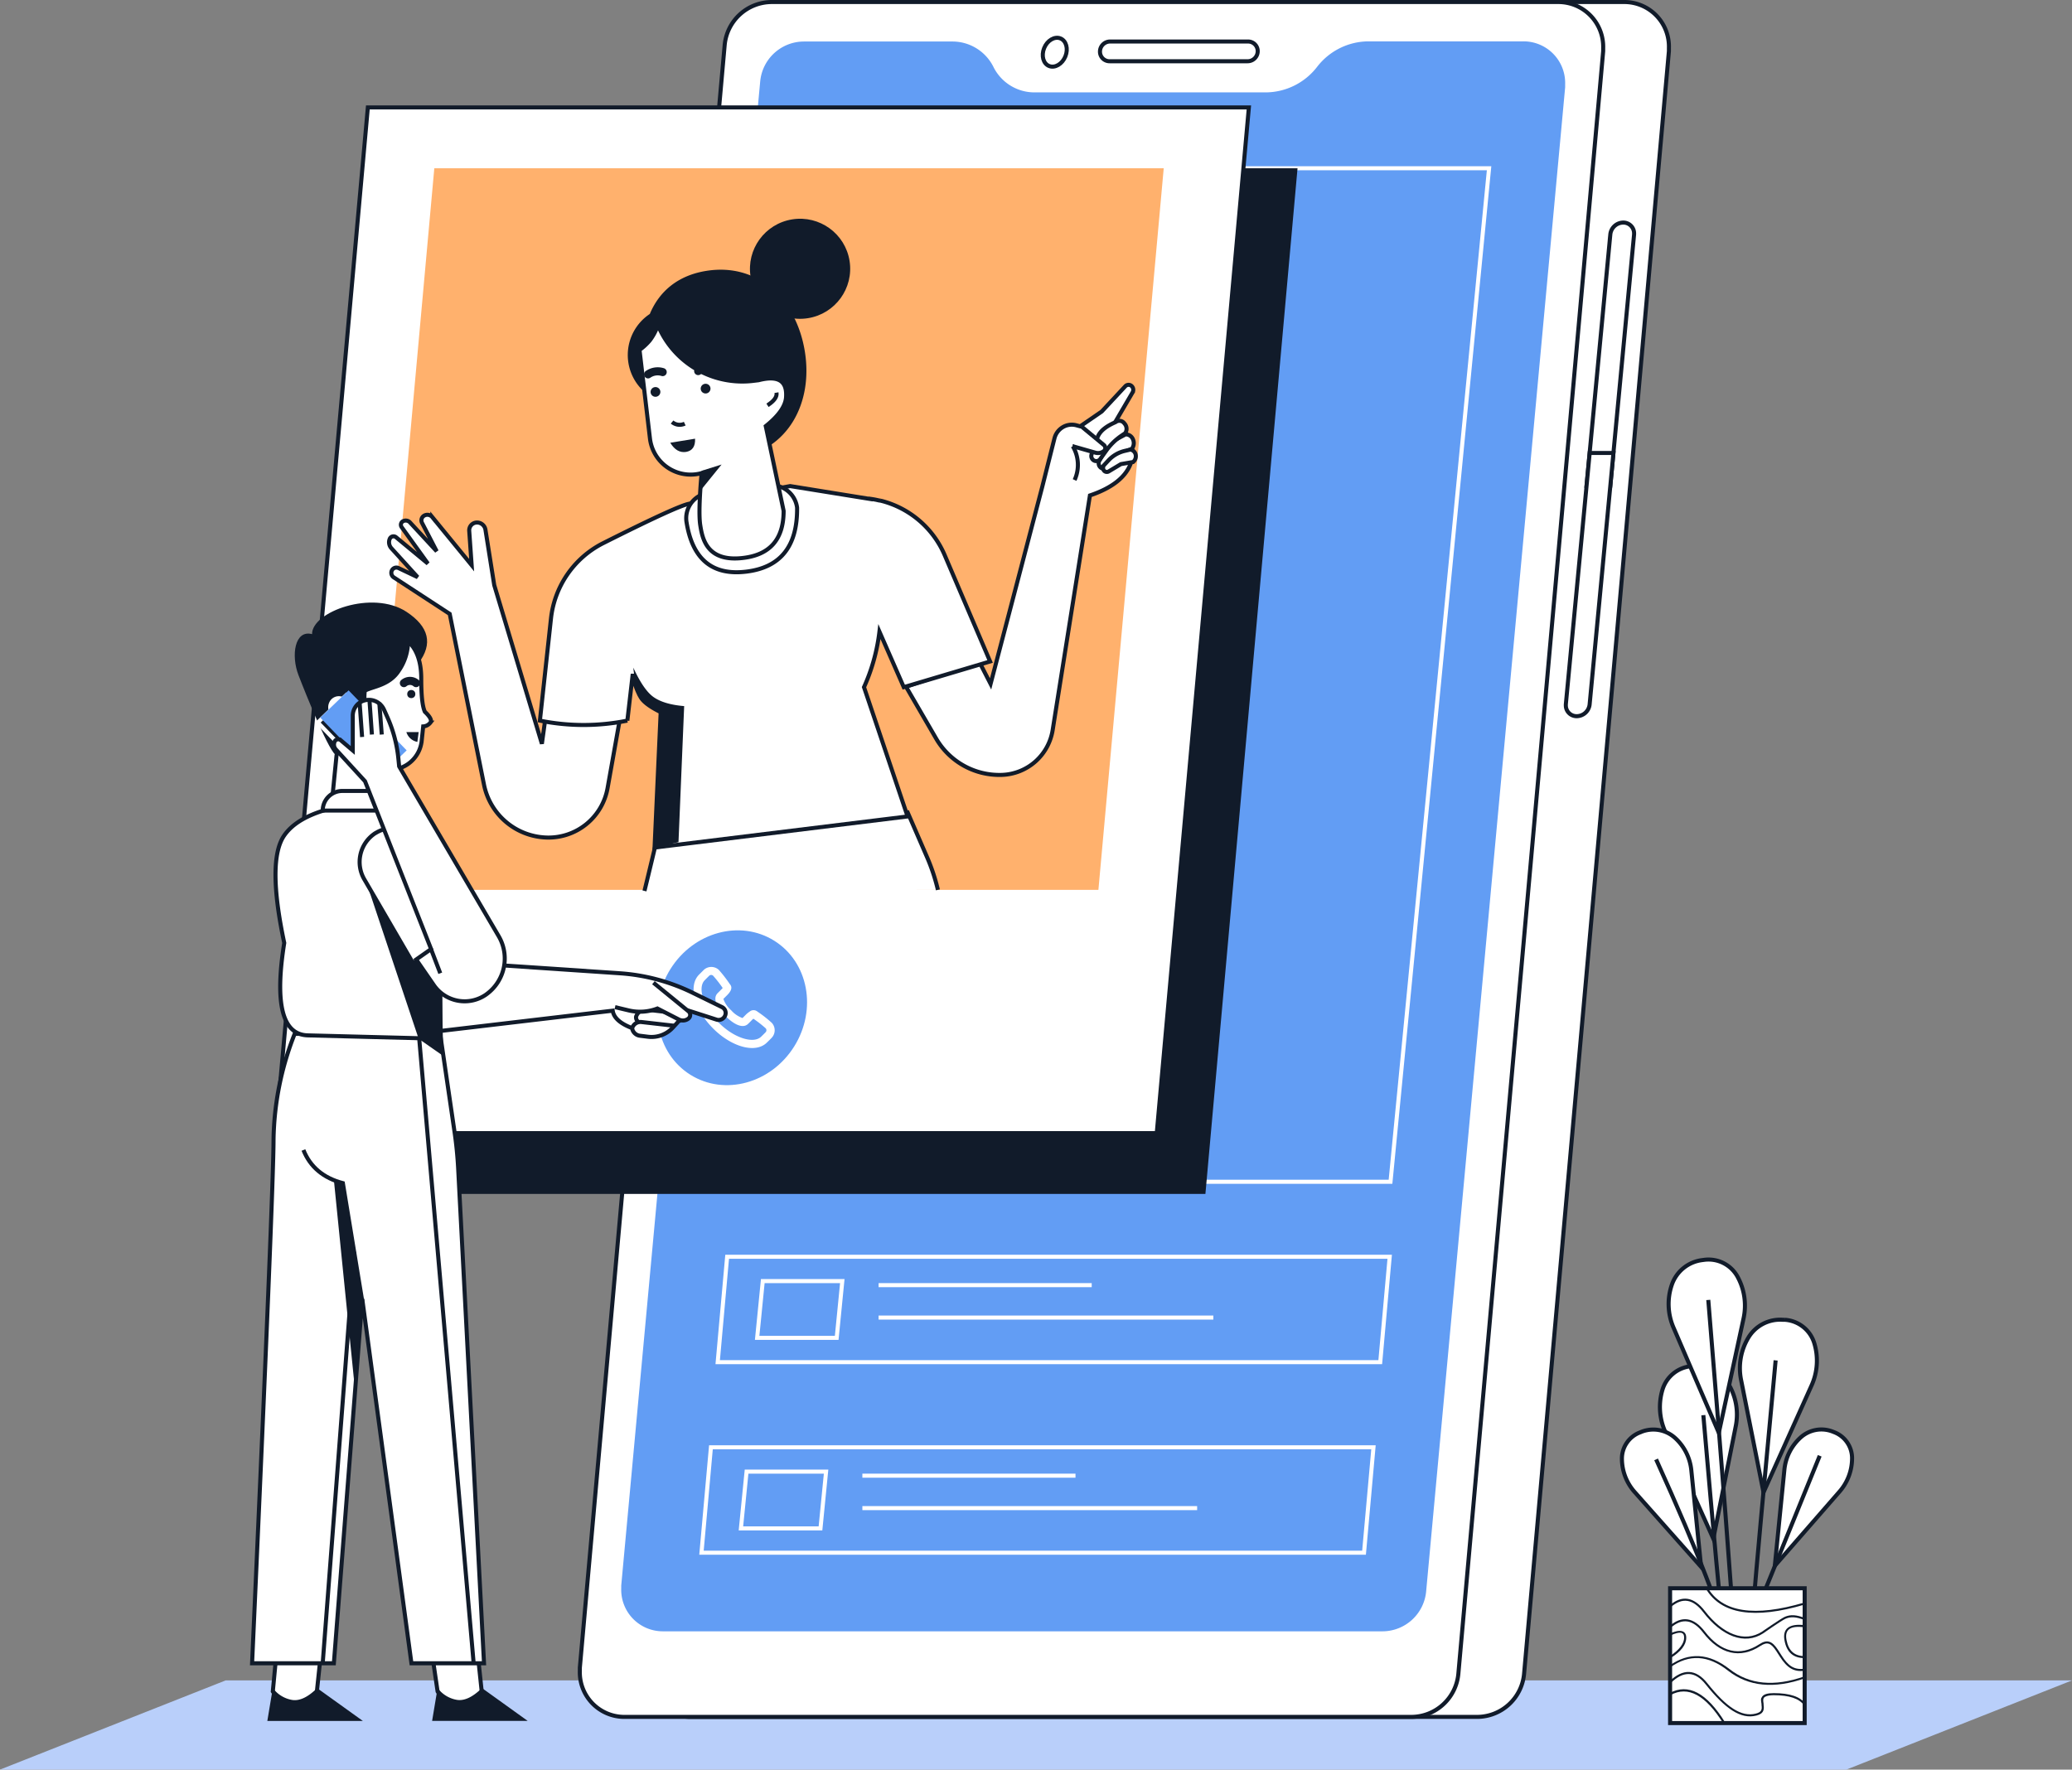 <svg id="Calque_1" data-name="Calque 1" xmlns="http://www.w3.org/2000/svg" width="511" height="436.5" viewBox="0 0 511 436.5"><rect x="0" y="0" width="511" height="436.5" fill="#808080" stroke="none"/><defs><style>.cls-1 {
fill: #b9cffa;
}
.cls-1, .cls-13, .cls-15, .cls-16, .cls-17, .cls-18, .cls-19, .cls-2, .cls-20, .cls-21, .cls-22, .cls-27, .cls-3, .cls-5, .cls-8 {
fill-rule: evenodd;
}
.cls-15, .cls-17, .cls-18, .cls-19, .cls-2, .cls-20, .cls-21, .cls-22, .cls-27, .cls-5, .cls-8 {
fill: #fff;
}
.cls-10, .cls-11, .cls-17, .cls-18, .cls-19, .cls-2, .cls-20, .cls-21, .cls-22, .cls-23, .cls-24, .cls-25, .cls-26, .cls-27, .cls-5, .cls-6, .cls-7, .cls-8, .cls-9 {
stroke: #111b2a;
}
.cls-14, .cls-3 {
fill: #629df4;
}
.cls-10, .cls-11, .cls-23, .cls-24, .cls-25, .cls-26, .cls-28, .cls-4, .cls-6, .cls-7, .cls-9 {
fill: none;
}
.cls-28, .cls-4 {
stroke: #fff;
}
.cls-12, .cls-13 {
fill: #111b2a;
}
.cls-16 {
fill: #ffb16d;
}
.cls-24, .cls-26 {
stroke-linecap: round;
}
.cls-24 {
stroke-width: 2px;
}
.cls-26 {
stroke-width: 2px;
}</style></defs><g id="Page-1"><g id="Video-call-with-customer"><g><polygon id="Rectangle" class="cls-1" points="55.64 414.5 511 414.5 455.36 436.5 0 436.5 55.64 414.5"/><g id="Group-15"><path id="Rectangle-Copy-28" class="cls-2" d="M217.5 1h194a11 11 0 0111.09 11.37c0 .25.0.5.0.75L386.87 413.39A11.68 11.68.0 01375.3 424h-194a11.05 11.05.0 01-11.09-11.37c0-.25.0-.5.0-.75L205.94 11.61A11.67 11.67.0 01217.5 1z" transform="translate(-11 -0.5)"/><path id="Rectangle-2" data-name="Rectangle" class="cls-2" d="M201.29 1h194a11.05 11.05.0 0111.09 11.37c0 .25.0.5.0.75L370.66 413.39A11.69 11.69.0 01359.09 424h-194A11 11 0 01154 412.63c0-.25.0-.5.0-.75L189.72 11.61A11.69 11.69.0 01201.29 1z" transform="translate(-11 -0.5)"/><path id="Oval" class="cls-2" d="M269.75 16.79c-1.45-.56-2-2.54-1.24-4.43s2.56-2.95 4-2.39 2 2.55 1.24 4.43S271.2 17.35 269.75 16.79z" transform="translate(-11 -0.5)"/><path id="Rectangle-3" data-name="Rectangle" class="cls-2" d="M284.76 10.74h34.05a2.37 2.37.0 012.37 2.44 2.5 2.5.0 01-2.48 2.43H284.65a2.36 2.36.0 01-2.37-2.43A2.5 2.5.0 01284.76 10.74z" transform="translate(-11 -0.5)"/><path id="Rectangle-4" data-name="Rectangle" class="cls-3" d="M209.26 10.74h36.58A11.3 11.3.0 01256 17a11.29 11.29.0 0010.17 6.29H323.1A16.12 16.12.0 00335.82 17a16.1 16.1.0 0112.71-6.3h38.19A10.27 10.27.0 01397 21.3c0 .24.0.49.0.73l-34.28 371A10.84 10.84.0 01352 402.89H174.5a10.25 10.25.0 01-10.29-10.55c0-.25.0-.49.0-.74l34.27-371A10.85 10.85.0 01209.26 10.74z" transform="translate(-11 -0.5)"/><polygon id="Rectangle-5" data-name="Rectangle" class="cls-4" points="235.31 41.5 367.24 41.5 342.93 291.5 211 291.5 235.31 41.5"/><g id="Group-17-Copy-2"><polygon id="Rectangle-Copy-32" class="cls-4" points="184.12 363 203.73 363 202.35 377 182.73 377 184.12 363"/><polygon id="Rectangle-6" data-name="Rectangle" class="cls-4" points="175.33 357 338.73 357 336.4 383 173 383 175.33 357"/><path id="Path-53" class="cls-4" d="M223.68 364.5h52.56" transform="translate(-11 -0.5)"/><path id="Path-53-Copy" class="cls-4" d="M223.68 372.5h82.56" transform="translate(-11 -0.5)"/></g><g id="Group-17"><polygon id="Rectangle-Copy-32-2" data-name="Rectangle-Copy-32" class="cls-4" points="188.12 316 207.73 316 206.35 330 186.73 330 188.12 316"/><polygon id="Rectangle-7" data-name="Rectangle" class="cls-4" points="179.33 310 342.73 310 340.4 336 177 336 179.33 310"/><path id="Path-53-2" data-name="Path-53" class="cls-4" d="M227.68 317.5h52.56" transform="translate(-11 -0.5)"/><path id="Path-53-Copy-2" data-name="Path-53-Copy" class="cls-4" d="M227.68 325.5h82.56" transform="translate(-11 -0.5)"/></g><path id="Rectangle-8" data-name="Rectangle" class="cls-2" d="M411.32 55.4A2.66 2.66.0 01414 58.13c0 .07.0.13.0.2l-5.86 62h-5.87l5.87-62A3.25 3.25.0 01411.32 55.4z" transform="translate(-11 -0.5)"/><path id="Rectangle-Copy-29" class="cls-2" d="M403.05 112.23h5.86l-5.87 62a3.24 3.24.0 01-3.21 2.93 2.65 2.65.0 01-2.66-2.73 1.34 1.34.0 010-.2z" transform="translate(-11 -0.5)"/></g><g id="Plant"><path id="Path-51" class="cls-5" d="M433.54 380.05l5.54-27.78a14.63 14.63.0 00-1.8-10.38 9.13 9.13.0 00-8.54-4.41h-.53a8.2 8.2.0 00-7.19 5.76 14.83 14.83.0 00.66 10.41z" transform="translate(-11 -0.5)"/><path id="Path-96" class="cls-6" d="M431.08 349.57q3.82 44.26 5.1 55.29" transform="translate(-11 -0.5)"/><path id="Path-51-2" data-name="Path-51" class="cls-5" d="M445.92 368.62l-5.54-27.78a14.63 14.63.0 011.8-10.38 9.12 9.12.0 018.54-4.41h.53a8.18 8.18.0 017.19 5.76 14.84 14.84.0 01-.66 10.41z" transform="translate(-11 -0.5)"/><path id="Path-98" class="cls-7" d="M448.91 336.06q-4.55 48.68-5.46 60.11" transform="translate(-11 -0.5)"/><path id="Path-51-3" data-name="Path-51" class="cls-8" d="M434.9 353.94l-11.19-26a14.61 14.61.0 01-.4-10.53 9.11 9.11.0 017.43-6.08l.53-.07a8.16 8.16.0 018.23 4.13A14.85 14.85.0 01441 325.7z" transform="translate(-11 -0.5)"/><path id="Path-95" class="cls-9" d="M432.3 321.15q5.31 64.64 6.36 82.55" transform="translate(-11 -0.5)"/><path id="Path-51-4" data-name="Path-51" class="cls-2" d="M448.71 386.72 451.07 363a12.37 12.37.0 014-7.92 7.64 7.64.0 017.92-1.45l.43.17a6.87 6.87.0 014.34 6.4 12.5 12.5.0 01-3.08 8.21z" transform="translate(-11 -0.5)"/><path id="Path-98-2" data-name="Path-98" class="cls-10" d="M459.78 359.59q-18.27 44.82-22.42 55.4" transform="translate(-11 -0.5)"/><path id="Path-51-5" data-name="Path-51" class="cls-2" d="M430.53 387l-2.42-23.89a12.41 12.41.0 00-4.09-8 8 8 0 00-8.13-1.46l-.44.18a6.92 6.92.0 00-4.45 6.44 12.43 12.43.0 003.15 8.27z" transform="translate(-11 -0.5)"/><path id="Path-97" class="cls-11" d="M419.43 360.48q16 35.38 17.32 45" transform="translate(-11 -0.5)"/><polygon id="Rectangle-9" data-name="Rectangle" class="cls-2" points="411.88 391.77 445.07 391.77 445.07 425.02 411.88 425.02 411.88 391.77"/><path id="Path-43" class="cls-12" d="M423.05 396.93c2.83-2.46 5.46-2.06 8 1.25 4.54 5.89 10.18 8.23 14.84 5.18-.34.23 4.55-3.21 5.52-3.6 1.29-.52 2.56-.45 4.55.33l.19-.47c-2.11-.82-3.5-.91-4.93-.33-1 .42-6 3.92-5.61 3.65-4.39 2.87-9.76.64-14.16-5.07-2.72-3.53-5.68-4-8.75-1.32z" transform="translate(-11 -0.5)"/><path id="Path-43-Copy" class="cls-12" d="M423.05 402c2.83-2.46 5.46-2.06 8 1.25 4.09 5.3 9.12 6.52 14.11 3.25 1.71-1.12 2.62-.7 3.91 1.26.17.25.78 1.21.91 1.41 1.74 2.69 3.36 3.82 6.11 3.44l-.07-.5c-2.51.35-4-.67-5.61-3.21-.13-.19-.74-1.16-.91-1.42-1.42-2.16-2.63-2.71-4.62-1.4-4.75 3.11-9.49 2-13.43-3.14-2.72-3.53-5.68-4-8.75-1.32z" transform="translate(-11 -0.5)"/><path id="Path-44" class="cls-12" d="M423 411.73c4.58-3.24 9.28-3 14.16.86q7.57 5.91 19 1.87L456 414q-11.14 3.94-18.47-1.8c-5.05-3.95-10-4.24-14.78-.87z" transform="translate(-11 -0.5)"/><path id="Path-45" class="cls-12" d="M456.1 401.37c-3.81-.45-5.54.83-5 3.78s2.22 4.35 4.94 4.35V409c-2.47.0-3.93-1.29-4.44-3.93s.9-3.61 4.41-3.19z" transform="translate(-11 -0.5)"/><path id="Path-46" class="cls-12" d="M423 403.9c2.34-1.07 3.35-.86 3.35.55s-1.18 3.08-3.6 4.58l.28.43c2.54-1.58 3.83-3.25 3.83-5s-1.46-2.21-4.08-1z" transform="translate(-11 -0.5)"/><path id="Path-47" class="cls-12" d="M423.06 415.62c3.16-3.05 6-2.92 8.61.38 4.81 6 8.64 8.66 12.49 7.67 1.62-.41 2-1.21 1.78-2.67.0-.07.0-.13.0-.24-.14-.86-.13-1.19.08-1.48s1-.63 2.44-.63c3.83.0 6.3.83 7.43 2.48l.42-.29c-1.24-1.81-3.87-2.7-7.85-2.7-1.55.0-2.44.27-2.86.84s-.32.86-.17 1.85v.24c.18 1.24-.07 1.77-1.41 2.11-3.58.92-7.27-1.6-11.95-7.49-2.82-3.55-6-3.69-9.38-.43z" transform="translate(-11 -0.5)"/><path id="Path-48" class="cls-12" d="M431.71 392.4c3.75 6.3 11.92 7.58 24.43 3.87l-.15-.48c-12.31 3.65-20.23 2.41-23.84-3.65z" transform="translate(-11 -0.5)"/><path id="Path-49" class="cls-12" d="M423 418.61c4.31-2.35 8.63.0 13 7l.44-.26c-4.51-7.29-9.09-9.73-13.69-7.22z" transform="translate(-11 -0.5)"/></g><g id="Card--box"><polygon id="Rectangle-Copy-14" class="cls-13" points="102.72 41.5 320 41.5 297.28 294.5 80 294.5 102.72 41.5"/><polygon id="Rectangle-10" data-name="Rectangle" class="cls-2" points="90.72 26.5 308 26.5 285.28 279.5 68 279.5 90.72 26.5"/><ellipse id="Oval-2" data-name="Oval" class="cls-14" cx="191.6" cy="249.08" rx="19.5" ry="18" transform="translate(-132.16 279.07) rotate(-58)"/><path id="icon" class="cls-15" d="M191 243.26c.59.64.4 1.38-.12 2.08a5.84 5.84.0 01-.43.51l-.28.28-.77.77a6.66 6.66.0 001.92 2.8 6.78 6.78.0 002.8 1.92l.76-.77a5.85 5.85.0 011-.82 1.47 1.47.0 011.92.0 29.6 29.6.0 013.53 2.76 2.7 2.7.0 010 3.68c-.31.33-.71.73-1.17 1.17-2.81 2.82-8.75 1.11-13.29-3.45s-6.26-10.48-3.46-13.29l1.16-1.16a2.73 2.73.0 013.71.0A33.8 33.8.0 01191 243.26zm5.3 9-.77.76c-1.3 1.31-3.52.2-5.63-1.91s-3.22-4.33-1.91-5.64l.76-.76.25-.25c.09-.1.17-.18.23-.26a30 30 0 00-2.39-3.06.73.73.0 00-.89.0c-.49.48-.65.64-1.15 1.15-1.8 1.8-.42 6.59 3.45 10.47s8.66 5.26 10.48 3.44c.46-.44.83-.82 1.12-1.12a.72.72.0 000-.92 29.17 29.17.0 00-3.05-2.38A6.22 6.22.0 00196.28 252.27z" transform="translate(-11 -0.5)"/><polygon id="Rectangle-Copy-12" class="cls-16" points="107.11 41.5 287 41.5 270.89 219.5 91 219.5 107.11 41.5"/><g id="Woman-2"><g id="Woman"><path id="Path" class="cls-2" d="M169.94 220.26q.92-3.76 2.72-11.29l62.18-8.09 4.71 10.86a48.13 48.13.0 012.76 8.26" transform="translate(-11 -0.5)"/><g id="Hand"><path id="Path-112" class="cls-17" d="M234.44 169.88l7.41 12.76a18.06 18.06.0 0016.25 9h0a13.14 13.14.0 0012.51-11.06l9.19-57.87q7.9-2.67 9.94-7.57t-3.57-10.76l4.15-7.09a1.28 1.28.0 00-.27-1.6h0a1.1 1.1.0 00-1.52.08L282.72 102l-5.32 3.66-1-.27a4.33 4.33.0 00-3.35.51h0a4.49 4.49.0 00-2 2.74l-3 11.91-12.75 48.64-2.74-5.34z" transform="translate(-11 -0.5)"/><path id="Path-160-Copy" class="cls-18" d="M288.58 107.65l-4.12 2.2-2.34 4.32a1.32 1.32.0 00.27 1.61h0a1.05 1.05.0 001.47.0l3-3.07 3.3-1.53a2.32 2.32.0 00.21-2.41A1.91 1.91.0 00288.58 107.65z" transform="translate(-11 -0.5)"/><path id="Path-160-Copy-2" class="cls-19" d="M289.8 111.39l-1.41.33a8 8 0 00-4 2.32l-1.06 1.14a1.09 1.09.0 00-.11 1.34h0a.91.91.0 001.22.26l3-1.8 3-.52a1.83 1.83.0 00.63-1.85A1.63 1.63.0 00289.8 111.39z" transform="translate(-11 -0.5)"/><path id="Path-160" class="cls-20" d="M286.12 104.63c-2.3 1-3.75 2.13-4.37 3.56a40 40 0 00-1.56 4.43h0a1.27 1.27.0 00.62 1.48h0a1.19 1.19.0 001.52-.36l1.51-2.11a14.89 14.89.0 013.83-3.72l.83-.56a1.91 1.91.0 00-.2-2.4A1.5 1.5.0 00286.12 104.63z" transform="translate(-11 -0.5)"/><path id="Path-159" class="cls-20" d="M277.59 105.59l5.68 4.7a1 1 0 01.12 1.33l-.16.15h0a2.38 2.38.0 01-2.08.39l-5.58-1.59a9 9 0 01.45 8.33" transform="translate(-11 -0.5)"/></g><path id="Path-114" class="cls-21" d="M145.64 176.71l-1 7.25-11.75-39.13-2.17-13.68a2.11 2.11.0 00-2.22-1.76h0a1.93 1.93.0 00-1.78 2.05h0l.6 8.47-9.69-11.84a1.58 1.58.0 00-2-.39h0a1.34 1.34.0 00-.55 1.8l3.62 7-6.59-7.12a1.43 1.43.0 00-1.74-.28h0a1 1 0 00-.38 1.34.33.33.0 00.06.1l6.48 9-7.84-6.49a1 1 0 00-1.42.13.92.92.0 00-.16.27h0a2.19 2.19.0 00.4 2.29l6.5 7.15-4.73-2.25a1.23 1.23.0 00-1.63.57h0a1.36 1.36.0 00.48 1.74l13.78 9 8.45 42.1a16.26 16.26.0 0015.37 13.06h0a14.8 14.8.0 0015.11-12.19l3.21-18z" transform="translate(-11 -0.5)"/><path id="Combined-Shape" class="cls-20" d="M167.05 166.74l-1.33 11.51a54.39 54.39.0 01-21.57.0l2.73-25.15a23.71 23.71.0 0112.72-18.54q18.92-9.53 21.56-9.84t24.71-4.32l19.84 3.2v-.05c.69.1 1.37.22 2 .38l.48.07v0A23.28 23.28.0 01244 137.48l11.18 26.18L233.89 170l-6-13.69A46.7 46.7.0 01224.08 170l10.75 31.89-62.4 7.67 1.51-33.4c-2.64-1.31-4.29-2.54-4.95-3.71A16.1 16.1.0 01167.05 166.74z" transform="translate(-11 -0.5)"/><path id="Path-147" class="cls-13" d="M167.19 165.19c1.63 3.55 3.27 6 4.92 7.2s4.19 2 7.62 2.28l-1.4 33.56-6.22 1.43 2-33.83a9.67 9.67.0 01-5-3.44C168.17 171 167.53 168.57 167.19 165.19z" transform="translate(-11 -0.5)"/><path id="Rectangle-11" data-name="Rectangle" class="cls-20" d="M185.79 122.05l14.79-1.81a6.32 6.32.0 017 5.49h0q.16 14.22-12.51 15.77t-14.79-12.42h0a6.29 6.29.0 015.48-7z" transform="translate(-11 -0.5)"/><path id="Combined-Shape-2" data-name="Combined-Shape" class="cls-13" d="M171.26 77.94a12.15 12.15.0 00-.37 20c3 10.39 10.42 17.41 21.66 15.63 12.8-2 19-13.61 16.94-26.38S198 65.28 185.23 67.31C178.13 68.43 173.57 72.42 171.26 77.94z" transform="translate(-11 -0.5)"/><ellipse id="Oval-3" data-name="Oval" class="cls-12" cx="208.32" cy="66.8" rx="12.36" ry="12.34" transform="translate(-18.89 32.91) rotate(-9)"/><path id="Path-105" class="cls-22" d="M168.72 86.82l2.57 21.82a10.11 10.11.0 0011.22 8.86 10 10 0 001.52-.3h0q-.84 9.67-.33 12.86c.51 3.19 1.55 9.37 11.06 8q9.5-1.37 9.5-11.54l-4.41-20.91c3.14-2.51 4.8-4.84 5-7 .25-3.21-.89-5.83-6.77-4.32l-1 .12a22.55 22.55.0 01-23.83-13.72h0a13.1 13.1.0 01-2 3.79A13.88 13.88.0 01168.72 86.82z" transform="translate(-11 -0.5)"/><path id="Path-107" class="cls-23" d="M202.5 97.35q.27 1.52-2.22 3.12" transform="translate(-11 -0.5)"/><path id="Path-76" class="cls-23" d="M179.87 105a2.9 2.9.0 01-3.12-.4" transform="translate(-11 -0.5)"/><path id="Path-77" class="cls-13" d="M182.42 108.71l-6.12 1q1.59 2.63 3.92 2.26C181.77 111.68 182.5 110.61 182.42 108.71z" transform="translate(-11 -0.5)"/><ellipse id="Oval-4" data-name="Oval" class="cls-12" cx="185.02" cy="96.36" rx="1.21" ry="1.2" transform="translate(-23.8 29.63) rotate(-9)"/><path id="Path-21" class="cls-24" d="M186.79 91.47a4.15 4.15.0 00-3.6.56" transform="translate(-11 -0.5)"/><ellipse id="Oval-Copy-13" class="cls-12" cx="172.66" cy="97.17" rx="1.21" ry="1.2" transform="translate(-24.08 27.71) rotate(-9)"/><path id="Path-21-Copy-2" class="cls-24" d="M174.43 92.28a4.16 4.16.0 00-3.6.56" transform="translate(-11 -0.5)"/><polygon id="Path-106" class="cls-13" points="173.03 116.13 177.96 114.58 172.79 120.97 173.03 116.13"/></g></g></g><g id="man"><g id="Group-10"><path id="Path-32" class="cls-13" d="M94 186.78c-1.52.0-7.51-14.86-9.39-19.75s-.92-11.26 3.35-10.11c-.08-5.53 14.91-11 23.28-5.51q8.36 5.51 3 12.65Q95.5 186.79 94 186.78z" transform="translate(-11 -0.5)"/><path id="Path-2" data-name="Path" class="cls-2" d="M111.64 158.68q3.26 3 3.25 9.24t.9 8.16c1.31 1.23 1.76 2.13 1.35 2.67a2.39 2.39.0 01-1.77.93l-.37 3.55a8 8 0 01-8 7.17h-.64l-1.17 14.28-12.91-.53L94 186.78a19.22 19.22.0 002.08-8l-1.73-.31a3.56 3.56.0 01-2.85-4.13 3.33 3.33.0 01.23-.74h0a3.07 3.07.0 014-1.64 3.47 3.47.0 01.91.59l1.95 1.84c0 2.19.47 3.22 1.39 3.08 1.4-.19.57-6.36 1.11-6.65 1.9-1 6-1.29 8.3-4.94A12.88 12.88.0 00111.64 158.68z" transform="translate(-11 -0.5)"/><path id="Path-8" class="cls-13" d="M106.14 193.18l-2.81-4.24a7.52 7.52.0 002.81 1.15q.75.0.0 3.09z" transform="translate(-11 -0.5)"/><path id="Path-9" class="cls-25" d="M95 173.81c-.42 1.55-.07 2.56 1 3" transform="translate(-11 -0.5)"/><circle id="Oval-5" data-name="Oval" class="cls-12" cx="101.43" cy="171.2" r="1"/><path id="Path-21-2" data-name="Path-21" class="cls-26" d="M110.61 169a2.34 2.34.0 013 0" transform="translate(-11 -0.5)"/><path id="Path-23" class="cls-13" d="M114.25 181.08l-.32 2.42a3.51 3.51.0 01-2.71-2.42z" transform="translate(-11 -0.5)"/></g><g id="Group-77"><path id="Path-5" class="cls-27" d="M121.84 228.18l-1.77 9.45 43.73 2.94a48.21 48.21.0 0118.08 4.84l7.18 3.51a1.61 1.61.0 01.77 2.09h0a1.73 1.73.0 01-2.1 1l-6.94-2.23L177 253.91a7.15 7.15.0 01-6.19 2.32l-2-.25a2.21 2.21.0 01-1.92-1.88h0q-4.41-1.68-4.78-4.3l-41.85 4.93a16.48 16.48.0 01-12-3.31h0a11.46 11.46.0 01-4.35-10.74l1.8-12.23z" transform="translate(-11 -0.5)"/><path id="Path-36-Copy" class="cls-27" d="M168.87 252.77a1.37 1.37.0 01-1-1.48h0a2.49 2.49.0 012.66-1.73l9.28 1.08" transform="translate(-11 -0.5)"/><path id="Path-36" class="cls-27" d="M166.91 254.1h0a2.14 2.14.0 012.3-1.5l8 .91" transform="translate(-11 -0.5)"/><path id="Path-35" class="cls-27" d="M162.68 248.93l3.36.8a12 12 0 007.09-.47h0l5.3 2.72a2.18 2.18.0 002.36-.24h0a1.14 1.14.0 00.18-1.6 1.45 1.45.0 00-.17-.18l-8.65-7.06" transform="translate(-11 -0.5)"/></g><g id="Group-2"><path id="Path-15" class="cls-2" d="M79 410.2l-.72 7.53c1.54 2.36 3.5 3.55 5.87 3.55a5 5 0 005-3.55l.91-8.61z" transform="translate(-11 -0.5)"/><path id="Path-16" class="cls-13" d="M78.28 416.88 76.93 425h23.56l-11.28-8.1q-3.49 3.45-6.31 2.89A7.48 7.48.0 0178.28 416.88z" transform="translate(-11 -0.5)"/></g><g id="Group-2-Copy-2"><path id="Path-15-2" data-name="Path-15" class="cls-2" d="M117.82 410.2l1.1 7.53c1.54 2.36 3.5 3.55 5.88 3.55a5 5 0 005-3.55l-.91-8.61z" transform="translate(-11 -0.5)"/><path id="Path-16-2" data-name="Path-16" class="cls-13" d="M118.92 416.88l-1.35 8.1h23.56l-11.27-8.1c-2.34 2.3-4.44 3.26-6.32 2.89A7.51 7.51.0 01118.92 416.88z" transform="translate(-11 -0.5)"/></g><path id="Path-37" class="cls-2" d="M83.67 255.52a73.77 73.77.0 00-5.21 26q0 12.16-5.29 129.25H93.34l7-89.86 12.13 89.86h17.9L124 288.87q-.24-4.69-.93-9.36l-3.52-24z" transform="translate(-11 -0.5)"/><path id="Path-39" class="cls-25" d="M98.35 309.27 90.59 410.73" transform="translate(-11 -0.5)"/><path id="Path-40" class="cls-25" d="M114.39 256.73l13.42 154" transform="translate(-11 -0.5)"/><polygon id="Path-41" class="cls-13" points="82.34 291.04 87.35 340.85 89.36 321.01 84.56 291.84 82.34 291.04"/><path id="Path-2-2" data-name="Path-2" class="cls-2" d="M99.68 198.63q-14.27 1.74-18.58 7.94t0 26.52q-3.6 22.57 5.82 22.8l32.66.84V231.66l-2-16.34a21.93 21.93.0 00-6.45-13.07l-3.69-3.62z" transform="translate(-11 -0.5)"/><polygon id="Path-10" class="cls-13" points="90.51 218.1 103.25 256.23 109.31 260.46 108.96 243.19 90.51 218.1"/><path id="Rectangle-12" data-name="Rectangle" class="cls-2" d="M95.43 195.6h9.12a4.85 4.85.0 014.85 4.84H90.59a4.84 4.84.0 014.84-4.84z" transform="translate(-11 -0.5)"/><path id="Path-4" class="cls-2" d="M103.58 206h0a8.48 8.48.0 00-2.74 11.39l12 20.63 14.77-8.48-13-21a7.94 7.94.0 00-10.92-2.59z" transform="translate(-11 -0.5)"/><polygon id="Rectangle-Copy-33" class="cls-28" points="78.38 178.22 85.36 171.5 99.69 186.3 92.7 193.03 78.38 178.22"/><polygon id="Rectangle-13" data-name="Rectangle" class="cls-3" points="78.98 177.01 85.97 170.29 100.29 185.09 93.31 191.82 78.98 177.01"/><path id="Path-33" class="cls-2" d="M113.64 237.18 118 243.5a9.22 9.22.0 0012.81 2.37l.35-.26h0A10.88 10.88.0 00134 231.45l-24.56-41.9-.2-2a33 33 0 00-2.69-10.12l-.84-1.88a4.09 4.09.0 00-4.5-2.35h0A3.91 3.91.0 0098 177.06v8.55l-3-2.55a1 1 0 00-1.32.11.82.82.0 00-.12.2h0a1.77 1.77.0 00.28 2l7.18 7.84 16.3 41.39z" transform="translate(-11 -0.5)"/><path id="Path-42" class="cls-25" d="M99.69 173.81l.61 8.48" transform="translate(-11 -0.5)"/><path id="Path-42-Copy" class="cls-25" d="M102.12 173.21l.6 8.47" transform="translate(-11 -0.5)"/><path id="Path-42-Copy-2" class="cls-25" d="M104.54 173.81l.61 7.87" transform="translate(-11 -0.5)"/><path id="Path-34" class="cls-25" d="M117.28 234.57l2.3 6" transform="translate(-11 -0.5)"/><path id="Path-38" class="cls-25" d="M100.35 321.52l-4.79-29.18q-7.22-1.9-9.73-8.17" transform="translate(-11 -0.5)"/></g></g></g></g></svg>